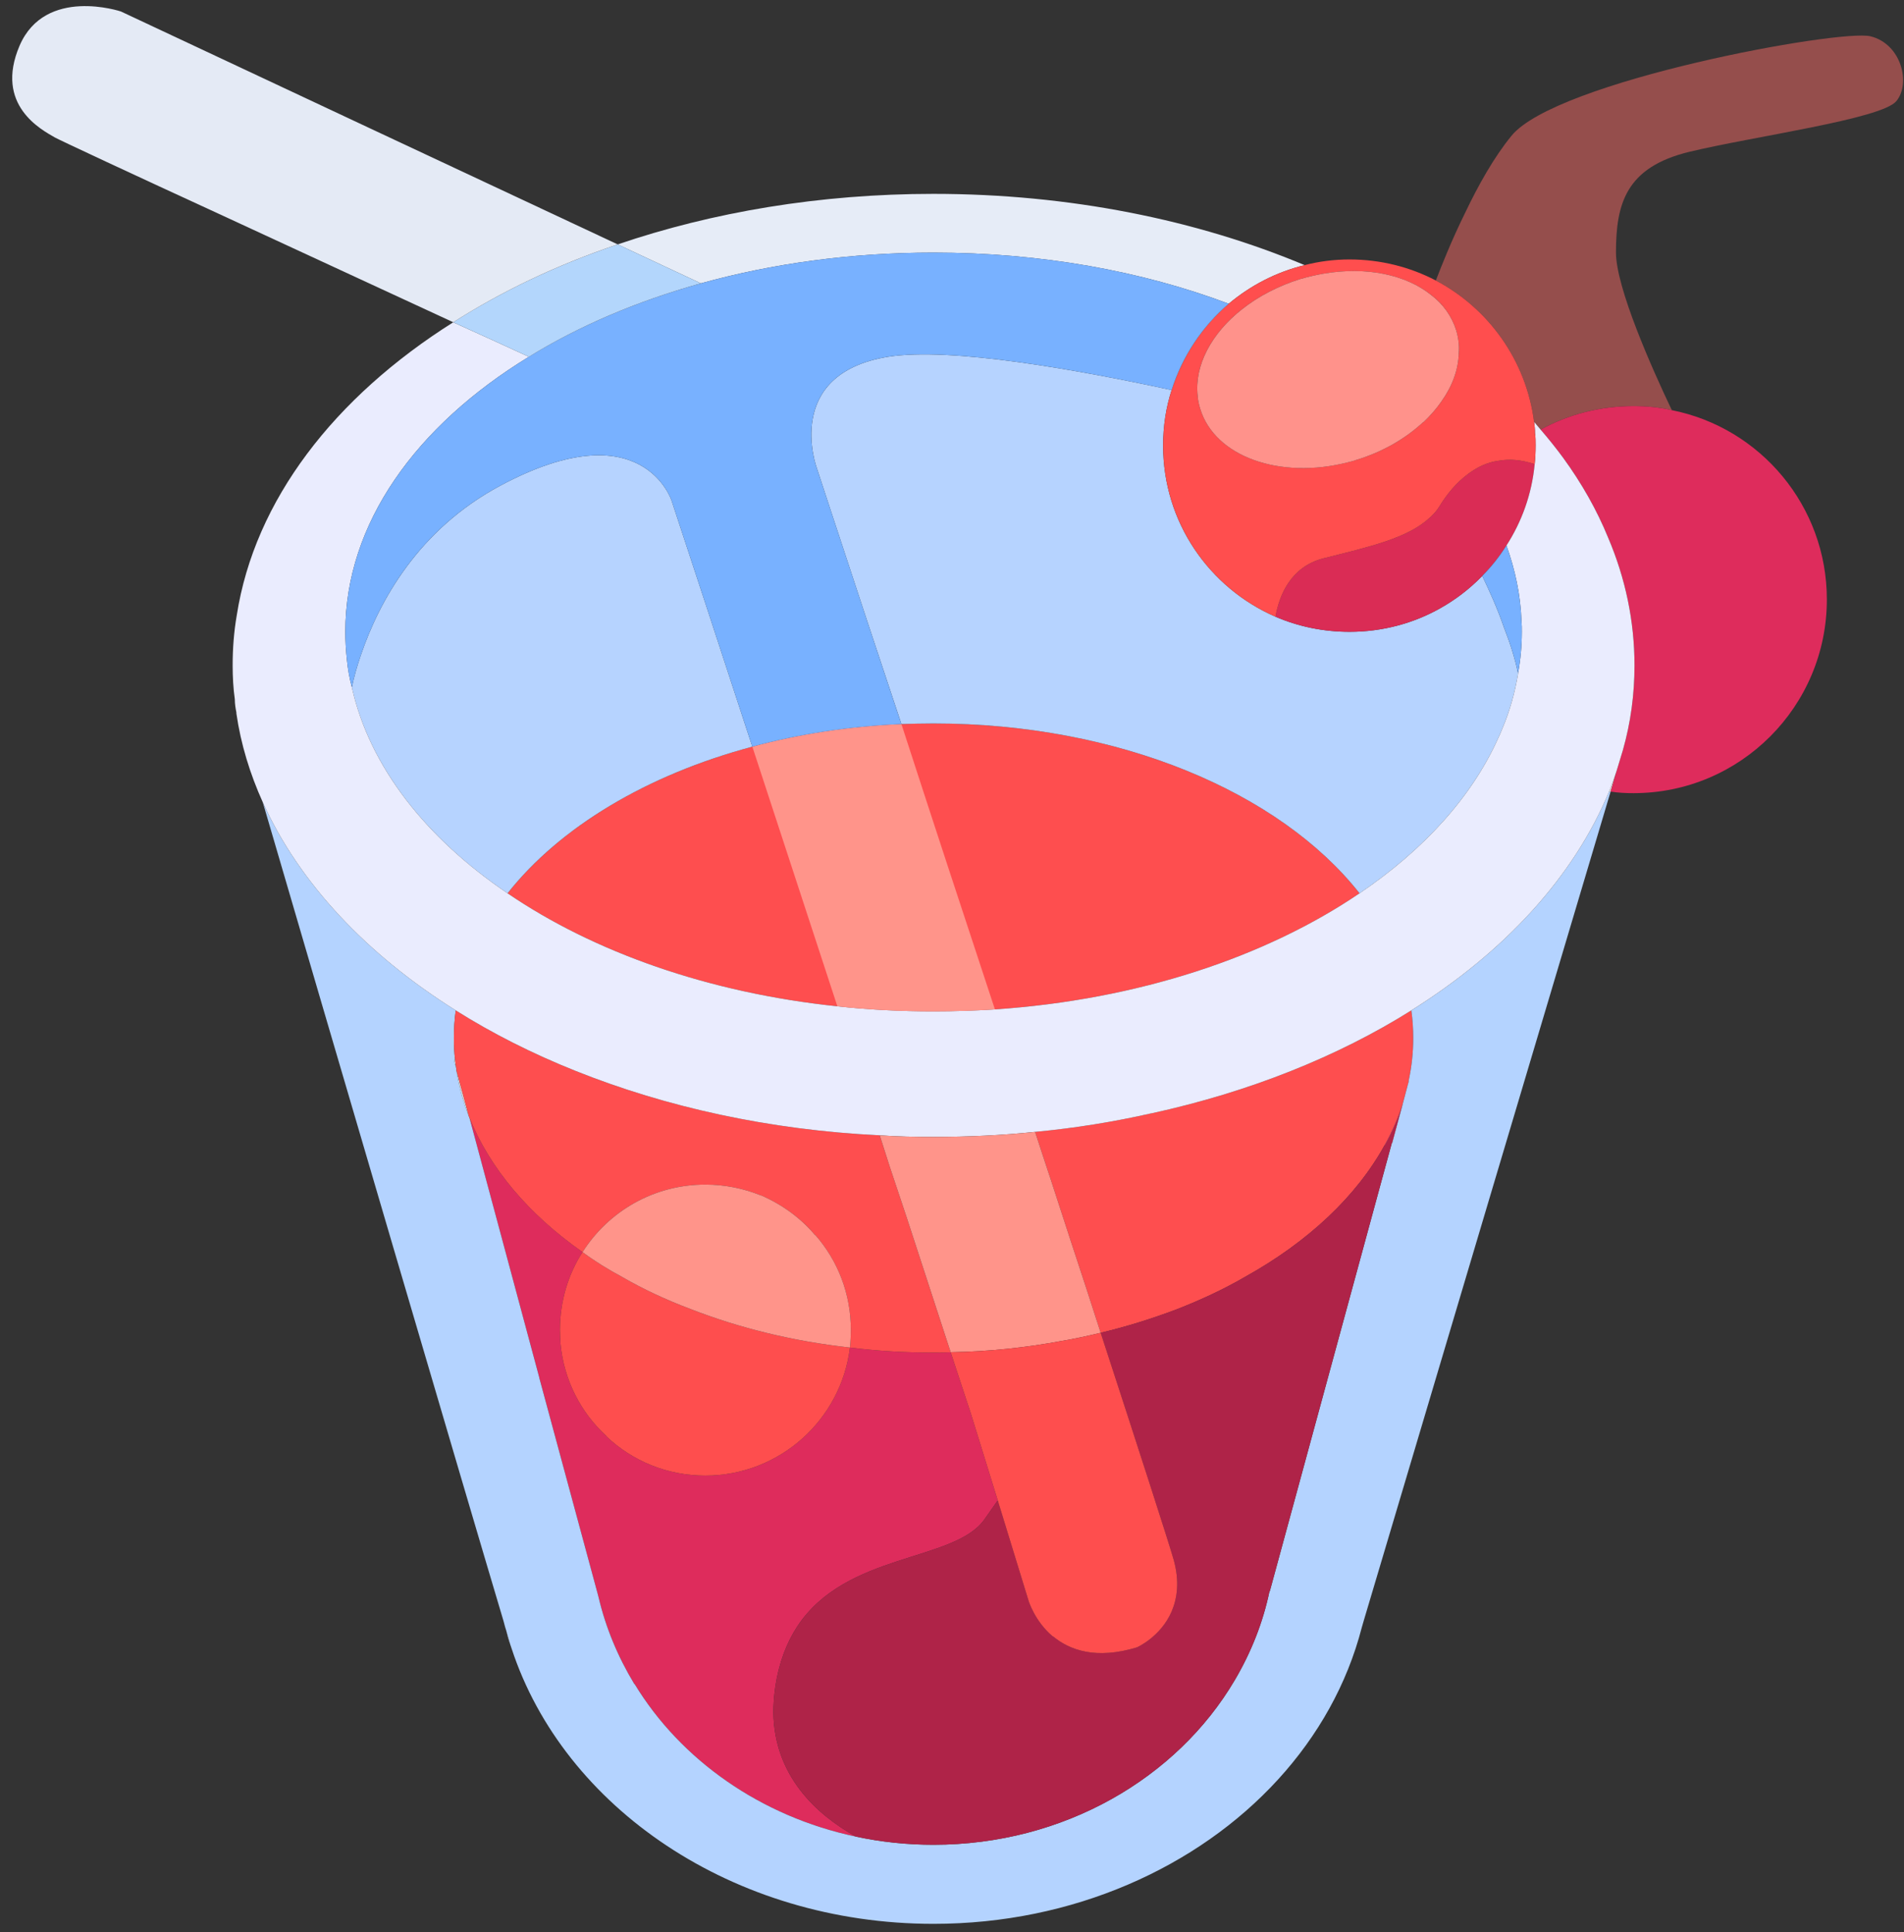 <?xml version="1.0" encoding="UTF-8"?>
<svg width="137px" height="139px" viewBox="0 0 137 139" version="1.1" xmlns="http://www.w3.org/2000/svg" xmlns:xlink="http://www.w3.org/1999/xlink">
    <rect x="0" y="0" width="137" height="139" fill="#333333" stroke="none"/>
    <!-- Generator: Sketch 61.1 (89650) - https://sketch.com -->
    <title>9</title>
    <desc>Created with Sketch.</desc>
    <g id="Page-1" stroke="none" stroke-width="1" fill="none" fill-rule="evenodd">
        <g id="Artboard" transform="translate(-684, -677)">
            <g id="9" transform="translate(683, 676)">
                <path d="M98.826,65.257 C92.076,69.838 82.884,72.912 72.589,73.609 C71.119,73.7 69.651,73.747 68.163,73.747 C65.815,73.747 63.509,73.634 61.251,73.386 C51.971,72.415 43.708,69.477 37.521,65.257 C41.27,60.513 47.522,56.742 55.132,54.709 C58.476,53.808 62.087,53.244 65.858,53.083 C66.626,53.063 67.393,53.041 68.163,53.041 C81.506,53.041 93.09,57.983 98.826,65.257" id="Fill-809" fill="#FE4E4F"></path>
                <path d="M33.84,77.901 L33.659,77.269 L33.75,77.269 C33.772,77.472 33.793,77.675 33.84,77.901" id="Fill-811" fill="#DDD9D9"></path>
                <path d="M34.742,81.31 C34.315,80.229 34.022,79.12 33.841,77.991 L34.742,81.31 Z" id="Fill-813" fill="#DDD9D9"></path>
                <path d="M37.723,119.314 C37.588,118.952 37.498,118.591 37.407,118.232 C37.565,118.727 37.656,119.088 37.723,119.314" id="Fill-815" fill="#DDD9D9"></path>
                <path d="M100.634,83.365 C101.173,82.395 101.605,81.401 101.943,80.362 L101.173,83.207 L101.151,83.207 C100.97,83.253 100.814,83.32 100.634,83.365" id="Fill-817" fill="#DDD9D9"></path>
                <path d="M102.349,78.781 L102.372,78.781 L102.282,79.099 C102.327,78.984 102.349,78.871 102.349,78.781" id="Fill-819" fill="#DDD9D9"></path>
                <path d="M117.32,56.45 L116.891,57.94 C116.846,57.962 116.801,57.94 116.778,57.94 C116.982,57.443 117.162,56.946 117.32,56.45" id="Fill-821" fill="#DDD9D9"></path>
                <path d="M55.133,54.71 C47.523,56.742 41.268,60.513 37.52,65.257 C31.649,61.28 27.607,56.157 26.32,50.464 L26.32,50.442 C26.455,49.744 26.681,48.951 26.975,48.093 C28.285,44.255 31.085,39.109 36.978,35.945 C47.252,30.435 49.33,37.031 49.33,37.031 L51.678,44.164 L55.133,54.71 Z" id="Fill-823" fill="#B6D3FF"></path>
                <path d="M72.792,108.927 C72.498,109.354 72.18,109.808 71.843,110.282 C69.676,113.376 61.885,112.631 58.36,118.005 C57.615,119.154 57.051,120.554 56.782,122.363 C56.692,122.993 56.646,123.627 56.646,124.192 C56.714,128.731 59.717,131.508 62.583,133.111 C55.743,131.664 49.983,127.602 46.666,122.137 L46.643,122.137 C45.467,120.193 44.588,118.095 44.067,115.882 L44.001,115.634 L39.801,100.098 L39.801,100.076 L34.766,81.356 C36.234,85.06 39.076,88.377 42.917,91.066 C41.879,92.669 41.292,94.611 41.292,96.664 C41.292,97.005 41.314,97.344 41.335,97.682 C41.585,100.302 42.805,102.627 44.631,104.298 L44.631,104.321 C46.485,106.08 48.992,107.144 51.746,107.144 C57.098,107.144 61.524,103.124 62.156,97.931 C64.096,98.177 66.108,98.292 68.163,98.292 C68.569,98.292 68.996,98.292 69.405,98.267 L70.87,102.718 L72.792,108.927 Z" id="Fill-825" fill="#DE2C5C"></path>
                <path d="M102.687,75.665 C102.687,76.726 102.574,77.767 102.35,78.781 C102.35,78.871 102.328,78.984 102.28,79.1 L101.944,80.362 C101.605,81.401 101.174,82.394 100.634,83.365 C98.6,87.068 95.102,90.342 90.586,92.849 C89.073,93.73 87.422,94.497 85.686,95.177 C83.945,95.832 82.118,96.417 80.197,96.871 C79.88,95.875 79.542,94.859 79.205,93.797 C78.842,92.691 78.46,91.539 78.076,90.365 C77.602,88.877 77.08,87.339 76.584,85.781 C76.222,84.675 75.838,83.546 75.477,82.417 C78.367,82.146 81.147,81.694 83.832,81.084 L83.855,81.084 C90.9,79.549 97.27,76.997 102.551,73.678 C102.642,74.333 102.687,74.988 102.687,75.665" id="Fill-827" fill="#FE4E4F"></path>
                <path d="M116.89,57.94 L108.129,87.34 L99.121,117.598 L98.984,118.072 C96.886,126.199 90.606,132.953 82.161,136.564 C77.938,138.372 73.197,139.386 68.163,139.386 C53.732,139.386 41.563,131.009 37.813,119.585 C37.813,119.563 37.767,119.472 37.722,119.314 C37.655,119.089 37.564,118.727 37.408,118.23 C37.341,118.05 37.293,117.824 37.228,117.598 C34.629,108.902 24.4,74.083 19.908,58.708 C22.526,64.511 27.38,69.657 33.793,73.679 C33.703,74.334 33.66,74.989 33.66,75.666 C33.66,76.208 33.68,76.725 33.75,77.269 L33.66,77.269 L33.841,77.901 L33.841,77.992 C34.021,79.121 34.315,80.227 34.742,81.311 L34.767,81.356 L39.8,100.076 L39.8,100.098 L44.002,115.634 L44.067,115.882 C44.587,118.095 45.467,120.193 46.644,122.137 L46.664,122.137 C49.984,127.601 55.744,131.664 62.584,133.111 C64.367,133.495 66.242,133.698 68.163,133.698 C77.532,133.698 85.686,128.911 89.841,121.866 C91.013,119.879 91.873,117.731 92.347,115.453 L92.37,115.453 L96.545,100.121 L101.151,83.206 L101.174,83.206 L101.944,80.363 L102.28,79.098 L102.371,78.78 L102.35,78.78 C102.574,77.766 102.687,76.725 102.687,75.666 C102.687,74.989 102.642,74.334 102.551,73.679 C109.258,69.477 114.248,64.059 116.777,57.94 C116.8,57.94 116.845,57.963 116.89,57.94" id="Fill-829" fill="#B4D3FF"></path>
                <path d="M69.405,98.268 C68.996,98.293 68.569,98.293 68.163,98.293 C66.108,98.293 64.096,98.177 62.156,97.931 C62.201,97.525 62.222,97.094 62.222,96.665 C62.222,94.047 61.273,91.674 59.67,89.847 L59.65,89.847 C58.611,88.606 57.256,87.632 55.743,86.977 C55.718,87.002 55.718,87.002 55.718,86.977 C54.479,86.481 53.146,86.21 51.746,86.21 C48.018,86.21 44.769,88.154 42.917,91.067 C39.076,88.377 36.234,85.058 34.766,81.357 L34.741,81.31 L33.84,77.993 L33.84,77.9 C33.793,77.677 33.772,77.471 33.75,77.268 C33.682,76.726 33.659,76.207 33.659,75.665 C33.659,74.987 33.702,74.332 33.793,73.677 C36.414,75.328 39.305,76.794 42.421,78.036 C48.924,80.632 56.353,82.283 64.299,82.667 L65.024,84.925 L66.221,88.515 L69.405,98.268 Z" id="Fill-831" fill="#FE4E4F"></path>
                <path d="M62.156,97.93 C61.524,103.124 57.098,107.143 51.747,107.143 C48.992,107.143 46.485,106.08 44.632,104.321 L44.632,104.298 C42.805,102.627 41.585,100.301 41.335,97.682 C41.314,97.343 41.292,97.005 41.292,96.664 C41.292,94.611 41.879,92.669 42.915,91.066 C43.798,91.721 44.747,92.308 45.761,92.85 C47.276,93.73 48.924,94.496 50.663,95.153 C54.138,96.508 58.024,97.479 62.156,97.93" id="Fill-833" fill="#FE4E4E"></path>
                <path d="M62.223,96.665 C62.223,97.094 62.2,97.525 62.157,97.931 C58.025,97.477 54.139,96.509 50.664,95.152 C48.923,94.497 47.276,93.729 45.761,92.851 C44.747,92.307 43.799,91.722 42.916,91.067 C44.77,88.152 48.019,86.21 51.745,86.21 C53.145,86.21 54.477,86.481 55.719,86.977 C55.719,87.002 55.719,87.002 55.744,86.977 C57.257,87.632 58.61,88.606 59.648,89.845 L59.671,89.845 C61.274,91.674 62.223,94.047 62.223,96.665" id="Fill-835" fill="#FF948A"></path>
                <path d="M100.634,83.365 C98.602,87.069 95.102,90.343 90.585,92.849 C89.073,93.73 87.422,94.498 85.685,95.175 C83.944,95.832 82.118,96.417 80.196,96.869 C83.019,105.517 85.073,111.885 85.437,113.149 C85.889,114.73 85.708,115.972 85.302,116.92 C84.509,118.749 82.815,119.495 82.815,119.495 C79.86,120.398 77.963,119.698 76.766,118.704 L76.743,118.704 C75.434,117.598 75.003,116.13 75.003,116.13 L72.792,108.927 C72.498,109.356 72.18,109.807 71.843,110.282 C69.676,113.375 61.885,112.63 58.361,118.004 C57.615,119.156 57.051,120.556 56.782,122.365 C56.692,122.995 56.647,123.627 56.647,124.191 C56.714,128.73 59.718,131.507 62.583,133.111 C64.367,133.495 66.243,133.698 68.163,133.698 C77.534,133.698 85.685,128.911 89.84,121.865 C91.012,119.878 91.873,117.733 92.347,115.453 L92.369,115.453 L96.544,100.12 L101.151,83.207 L101.173,83.207 L101.943,80.362 C101.605,81.401 101.173,82.395 100.634,83.365" id="Fill-837" fill="#AF2348"></path>
                <path d="M137.44,8.285 C136.333,9.572 127.141,10.814 122.559,11.92 C117.975,13.027 117.275,15.671 117.275,19.169 C117.275,21.675 119.849,27.478 121.295,30.504 C120.414,30.301 119.488,30.211 118.54,30.211 C116.101,30.211 113.82,30.82 111.856,31.904 C111.698,31.724 111.54,31.52 111.382,31.34 C110.817,26.914 108.085,23.165 104.314,21.178 C104.72,20.117 105.466,18.243 106.437,16.278 C107.362,14.336 108.512,12.284 109.756,10.769 C112.962,6.817 133.398,3.069 135.588,3.611 C137.801,4.153 138.521,6.998 137.44,8.285" id="Fill-839" fill="#954E4C"></path>
                <path d="M110.231,49.426 L110.231,49.451 L110.231,49.474 C110.003,50.804 109.641,52.136 109.102,53.403 C109.011,53.626 108.921,53.852 108.808,54.08 C106.909,58.323 103.432,62.139 98.825,65.257 C93.09,57.984 81.506,53.041 68.163,53.041 C67.393,53.041 66.625,53.062 65.86,53.084 C64.954,50.374 64.121,47.87 63.376,45.612 C61.183,38.971 59.761,34.636 59.761,34.636 C59.761,34.636 57.302,27.909 64.889,26.665 C69.405,25.944 78.618,27.613 85.302,29.058 C84.893,30.323 84.69,31.655 84.69,33.055 C84.69,38.565 88.009,43.284 92.776,45.362 C94.399,46.064 96.208,46.448 98.105,46.448 C100.476,46.448 102.711,45.836 104.631,44.754 C105.76,44.12 106.776,43.332 107.654,42.426 C108.153,43.465 108.74,44.754 109.214,46.129 C109.641,47.215 110.003,48.344 110.231,49.426" id="Fill-841" fill="#B6D3FF"></path>
                <path d="M111.426,34.387 C111.223,36.532 110.502,38.519 109.396,40.238 C108.897,41.026 108.31,41.773 107.655,42.428 C106.774,43.331 105.758,44.121 104.629,44.754 C102.712,45.835 100.474,46.447 98.105,46.447 C96.209,46.447 94.4,46.063 92.774,45.361 C93.045,43.828 93.86,41.773 96.231,41.161 C99.548,40.328 102.281,39.716 103.861,38.25 C104.155,38.002 104.405,37.709 104.606,37.368 C105.103,36.557 105.781,35.721 106.639,35.089 C107.271,34.615 107.994,34.251 108.852,34.141 C109.619,34.003 110.477,34.071 111.426,34.387" id="Fill-843" fill="#DA2C55"></path>
                <path d="M132.449,44.121 C132.449,51.821 126.217,58.053 118.54,58.053 C117.975,58.053 117.433,58.03 116.889,57.94 L117.32,56.45 L117.772,54.959 C118.337,52.972 118.608,50.94 118.608,48.862 C118.608,45.676 117.953,42.585 116.711,39.672 C115.898,37.685 114.812,35.766 113.482,33.937 C112.962,33.237 112.42,32.559 111.856,31.904 C113.82,30.821 116.101,30.211 118.54,30.211 C119.488,30.211 120.414,30.301 121.295,30.504 C127.662,31.769 132.449,37.392 132.449,44.121" id="Fill-845" fill="#DE2C5C"></path>
                <path d="M116.711,39.673 C115.899,37.686 114.812,35.766 113.48,33.937 C112.963,33.235 112.421,32.56 111.857,31.905 C111.696,31.722 111.54,31.521 111.382,31.341 C111.425,31.612 111.45,31.883 111.45,32.153 C111.493,32.447 111.493,32.741 111.493,33.034 L111.493,33.054 C111.493,33.508 111.473,33.937 111.425,34.387 C111.222,36.532 110.502,38.519 109.395,40.237 C110.025,41.996 110.411,43.805 110.477,45.677 C110.502,45.928 110.502,46.199 110.502,46.447 C110.502,47.461 110.411,48.434 110.231,49.425 L110.231,49.45 L110.231,49.473 C110.003,50.805 109.641,52.137 109.102,53.402 C109.011,53.628 108.921,53.851 108.808,54.079 C106.909,58.324 103.432,62.138 98.825,65.257 C92.076,69.838 82.886,72.912 72.589,73.609 C71.121,73.7 69.651,73.747 68.163,73.747 C65.815,73.747 63.509,73.634 61.251,73.386 C51.97,72.415 43.708,69.477 37.521,65.257 C31.648,61.28 27.606,56.157 26.321,50.464 L26.321,50.444 C26.14,49.787 26.028,49.132 25.96,48.457 C25.89,47.802 25.847,47.124 25.847,46.447 C25.847,38.657 30.928,31.632 39.054,26.664 C37.383,25.896 35.557,25.061 33.612,24.183 C25.054,29.577 19.319,36.986 18.034,45.271 C17.831,46.447 17.74,47.642 17.74,48.861 C17.74,49.676 17.783,50.512 17.896,51.3 C17.896,51.618 17.944,51.934 18.009,52.248 L18.009,52.318 C18.328,54.531 18.982,56.653 19.908,58.708 C22.525,64.512 27.38,69.658 33.793,73.679 C36.412,75.328 39.305,76.793 42.421,78.035 C48.922,80.634 56.353,82.283 64.3,82.666 C65.566,82.757 66.853,82.779 68.163,82.779 C70.647,82.779 73.106,82.666 75.477,82.418 C78.37,82.147 81.147,81.693 83.832,81.086 L83.854,81.086 C90.9,79.548 97.27,76.996 102.551,73.679 C109.258,69.477 114.248,64.06 116.777,57.941 C116.98,57.444 117.161,56.945 117.321,56.45 L117.773,54.96 C118.337,52.973 118.608,50.938 118.608,48.861 C118.608,45.677 117.953,42.586 116.711,39.673" id="Fill-847" fill="#EAECFE"></path>
                <path d="M80.197,96.87 C79.273,97.095 78.347,97.296 77.399,97.457 C74.847,97.931 72.158,98.224 69.405,98.267 L66.221,88.515 L65.022,84.924 L64.3,82.666 C65.567,82.757 66.854,82.779 68.163,82.779 C70.647,82.779 73.106,82.666 75.477,82.418 C75.838,83.547 76.222,84.676 76.584,85.783 C77.08,87.338 77.602,88.876 78.076,90.364 C78.458,91.541 78.842,92.69 79.205,93.799 C79.542,94.858 79.88,95.876 80.197,96.87" id="Fill-849" fill="#FF948A"></path>
                <path d="M85.302,116.921 C84.509,118.75 82.815,119.495 82.815,119.495 C79.86,120.398 77.963,119.696 76.766,118.705 L76.743,118.705 C75.434,117.598 75.003,116.128 75.003,116.128 L72.792,108.927 L70.87,102.718 L69.405,98.267 C72.16,98.224 74.847,97.931 77.398,97.456 C78.347,97.298 79.273,97.095 80.196,96.869 C83.019,105.516 85.073,111.886 85.437,113.15 C85.889,114.728 85.708,115.973 85.302,116.921" id="Fill-851" fill="#FE4E4E"></path>
                <path d="M72.589,73.61 C71.121,73.7 69.651,73.748 68.163,73.748 C65.815,73.748 63.509,73.635 61.251,73.384 L55.134,54.71 C58.476,53.807 62.089,53.242 65.86,53.084 C67.867,59.271 70.216,66.429 72.589,73.61" id="Fill-853" fill="#FF948A"></path>
                <path d="M94.874,20.071 C92.821,20.57 90.97,21.539 89.409,22.849 C83.177,20.5 75.908,19.17 68.163,19.17 C62.222,19.17 56.555,19.958 51.431,21.381 L45.445,18.581 C52.267,16.257 59.989,14.945 68.163,14.945 C77.963,14.945 87.129,16.822 94.874,20.071" id="Fill-855" fill="#E6ECF7"></path>
                <path d="M110.502,46.447 C110.502,47.461 110.411,48.434 110.231,49.425 C110.003,48.344 109.641,47.215 109.215,46.129 C108.74,44.753 108.153,43.466 107.654,42.428 C108.309,41.773 108.896,41.028 109.395,40.237 C110.025,41.996 110.411,43.805 110.477,45.677 C110.502,45.928 110.502,46.199 110.502,46.447" id="Fill-857" fill="#78B1FF"></path>
                <path d="M104.72,29.871 C104.359,30.39 103.93,30.887 103.433,31.361 L103.41,31.361 C102.146,32.538 100.497,33.506 98.558,34.093 C98.375,34.161 98.172,34.209 97.993,34.251 C93.091,35.516 88.396,33.847 87.358,30.39 C87.267,30.099 87.197,29.805 87.175,29.487 C86.926,27.297 88.168,24.971 90.381,23.234 C91.533,22.329 92.978,21.561 94.581,21.067 C95.146,20.906 95.71,20.773 96.252,20.683 C99.301,20.161 102.146,20.75 103.975,22.216 C104.833,22.871 105.465,23.751 105.781,24.768 C105.939,25.31 106.007,25.854 105.962,26.418 C105.939,27.59 105.488,28.789 104.72,29.871 M111.449,32.154 C111.449,31.883 111.426,31.612 111.381,31.339 C110.817,26.913 108.085,23.164 104.314,21.177 C102.462,20.209 100.342,19.664 98.104,19.664 C96.997,19.664 95.914,19.8 94.875,20.071 C92.82,20.57 90.968,21.541 89.41,22.85 C87.514,24.474 86.068,26.621 85.301,29.06 C84.894,30.322 84.691,31.655 84.691,33.055 C84.691,38.567 88.01,43.284 92.775,45.361 C93.046,43.828 93.859,41.773 96.23,41.161 C99.549,40.328 102.281,39.716 103.862,38.25 C104.155,38.002 104.404,37.709 104.607,37.368 C105.104,36.557 105.781,35.721 106.639,35.089 C107.272,34.615 107.994,34.251 108.852,34.141 C109.62,34.003 110.478,34.071 111.426,34.387 C111.472,33.938 111.494,33.506 111.494,33.055 L111.494,33.032 C111.494,32.741 111.494,32.447 111.449,32.154" id="Fill-859" fill="#FF4E4E"></path>
                <path d="M105.961,26.418 C105.939,27.592 105.487,28.789 104.72,29.87 C104.358,30.392 103.931,30.886 103.432,31.36 L103.41,31.36 C102.148,32.537 100.497,33.508 98.557,34.093 C98.377,34.163 98.171,34.208 97.993,34.253 C93.091,35.515 88.396,33.847 87.357,30.392 C87.267,30.098 87.197,29.805 87.177,29.486 C86.926,27.298 88.168,24.97 90.383,23.234 C91.532,22.328 92.978,21.563 94.581,21.066 C95.145,20.908 95.71,20.772 96.252,20.682 C99.3,20.16 102.148,20.75 103.974,22.218 C104.832,22.872 105.465,23.751 105.781,24.769 C105.939,25.311 106.009,25.853 105.961,26.418" id="Fill-861" fill="#FF928B"></path>
                <path d="M89.41,22.85 C87.513,24.476 86.07,26.621 85.302,29.059 C78.618,27.612 69.405,25.943 64.889,26.664 C57.3,27.908 59.761,34.637 59.761,34.637 C59.761,34.637 61.184,38.972 63.376,45.611 C64.122,47.869 64.955,50.373 65.858,53.085 C62.087,53.243 58.476,53.808 55.132,54.709 L51.677,44.164 L49.329,37.03 C49.329,37.03 47.252,30.435 36.977,35.947 C31.084,39.108 28.286,44.254 26.976,48.095 C26.683,48.953 26.455,49.743 26.322,50.443 C26.139,49.789 26.028,49.134 25.958,48.456 C25.89,47.801 25.847,47.124 25.847,46.447 C25.847,38.656 30.928,31.634 39.055,26.664 C42.645,24.453 46.825,22.669 51.431,21.382 C56.555,19.959 62.223,19.169 68.164,19.169 C75.909,19.169 83.177,20.501 89.41,22.85" id="Fill-863" fill="#78B1FF"></path>
                <path d="M51.431,21.381 C46.824,22.668 42.644,24.452 39.056,26.665 C37.383,25.897 35.556,25.062 33.612,24.181 C37.114,21.946 41.089,20.049 45.447,18.581 L51.431,21.381 Z" id="Fill-865" fill="#B3D6FC"></path>
                <path d="M45.446,18.58 C41.088,20.048 37.116,21.945 33.614,24.18 C28.285,21.721 22.233,18.919 17.062,16.528 C10.423,13.477 5.252,11.063 4.938,10.883 C4.01,10.341 0.578,8.577 2.407,4.289 C4.259,-0.001 9.701,1.826 9.701,1.826 L27.562,10.203 L45.446,18.58 Z" id="Fill-867" fill="#E4EAF5"></path>
            </g>
        </g>
    </g>
</svg>